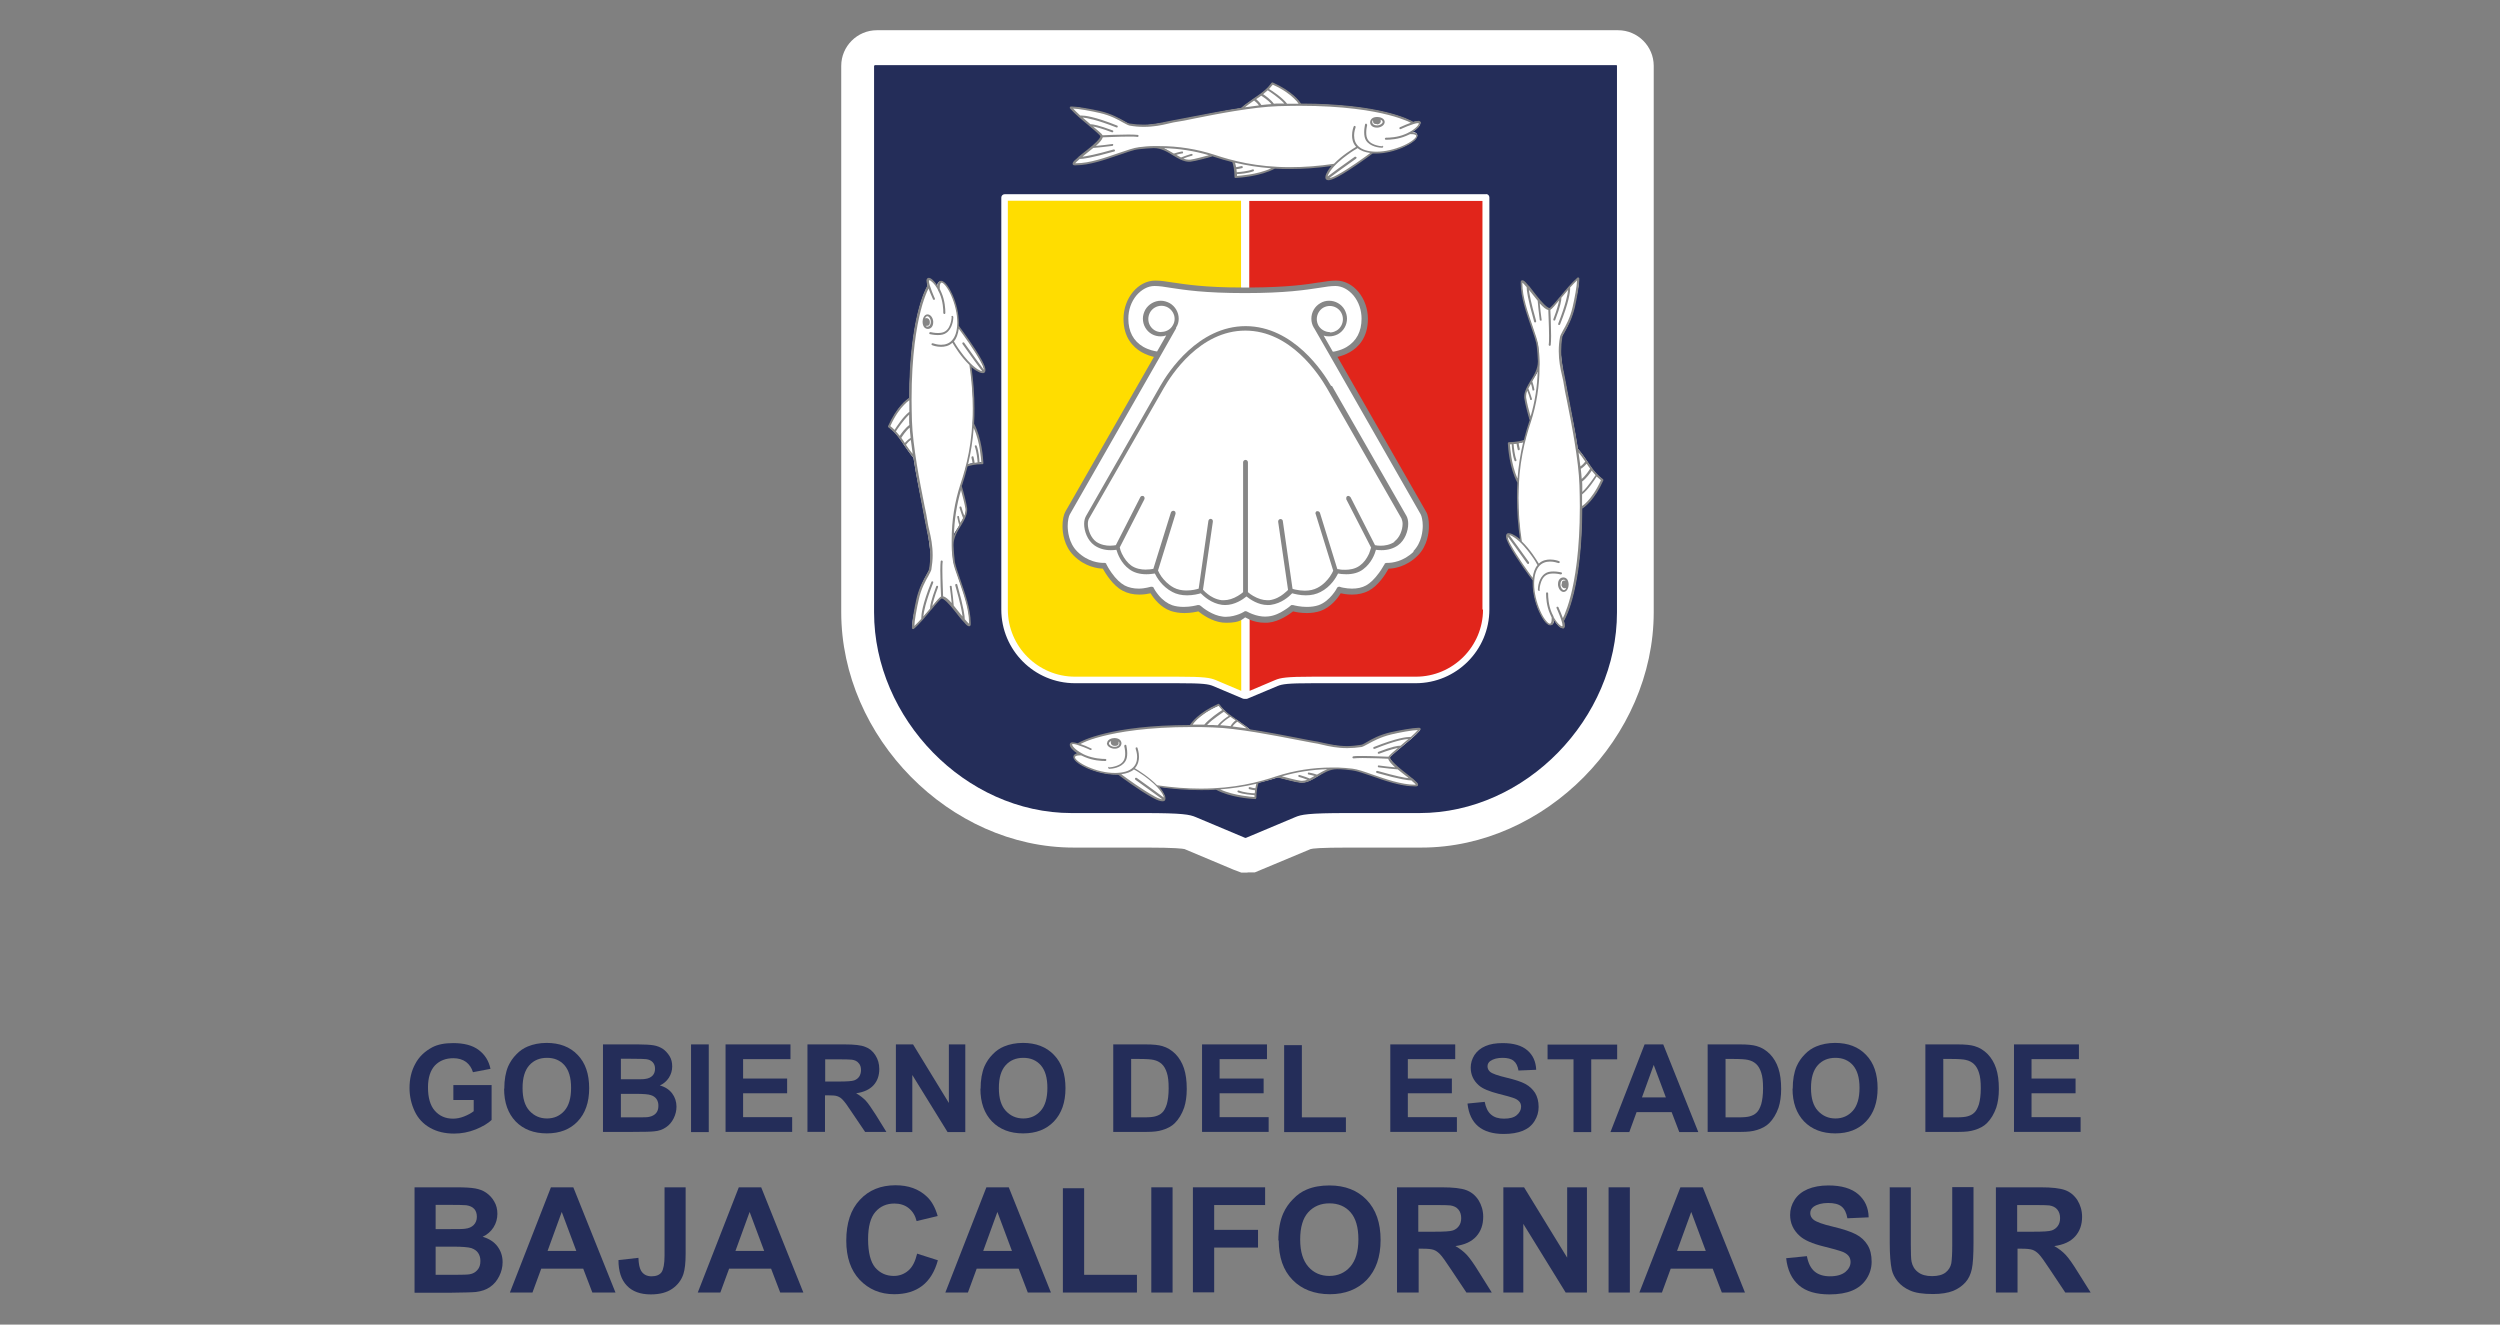<?xml version="1.0" encoding="UTF-8"?>
<svg id="Capa_1" xmlns="http://www.w3.org/2000/svg" viewBox="0 0 134 71">
  <rect x="0" y="0" width="134" height="71" fill="#808080" stroke="none"/>
  <defs>
    <style>
      .cls-1 {
        fill: #fd0;
      }

      .cls-2 {
        fill: #fff;
      }

      .cls-3 {
        fill: #242d59;
      }

      .cls-4 {
        fill: #e1251b;
      }

      .cls-5 {
        fill: #868686;
      }
    </style>
  </defs>
  <g>
    <path class="cls-2" d="M66.87,46.77h-.34l-.4-.15-2.64-1.11c-.09-.02-.48-.08-2.07-.08h-3.88c-6.63,0-12.45-5.9-12.45-12.62V3.53c0-1.05.86-1.91,1.91-1.91h39.73c1.05,0,1.91.86,1.91,1.91v29.28c0,6.73-5.82,12.62-12.45,12.62h-3.87c-1.59,0-1.98.05-2.07.08l-2.99,1.25h-.39Z"/>
    <g>
      <path class="cls-3" d="M86.63,3.49h-39.73s-.05.02-.05.05v29.28c0,5.68,4.88,10.76,10.59,10.76h3.87c2.11,0,2.46.08,2.79.22l2.64,1.11s.01,0,.02,0,.01,0,.02,0l2.64-1.11c.33-.14.68-.22,2.79-.22h3.87c5.71,0,10.59-5.08,10.59-10.76V3.53s-.02-.05-.04-.05Z"/>
      <g>
        <path class="cls-1" d="M66.72,10.68h-12.81v22.12c0,2,1.65,3.63,3.68,3.63h5.63c1.48,0,1.79.06,2.09.18l1.4.58V10.68Z"/>
        <path class="cls-4" d="M68.24,36.61c.3-.13.61-.18,2.08-.18h5.62c2.03,0,3.68-1.63,3.68-3.63V10.68h-12.77v26.52l1.39-.58Z"/>
        <path class="cls-2" d="M79.67,10.41h-12.86s-.03,0-.05,0c-.02,0-.03,0-.05,0h-12.86c-.1,0-.18.08-.18.18v22.08c0,2.18,1.77,3.95,3.95,3.95h5.5c1.39,0,1.65.05,1.9.15l1.61.68s.04.01.07.01c.01,0,.03,0,.04,0,.02,0,.03,0,.05,0,.02,0,.04,0,.07-.01l1.62-.68c.25-.1.52-.15,1.9-.15h5.5c2.18,0,3.95-1.77,3.95-3.95V10.58c0-.1-.08-.18-.18-.18ZM79.49,32.67c0,1.98-1.61,3.6-3.6,3.6h-5.5c-1.45,0-1.75.06-2.04.18l-1.37.58v-5.92c-.08,0-.15.02-.23.02-.08,0-.15-.01-.22-.02v5.92l-1.37-.58c-.3-.12-.59-.18-2.04-.18h-5.5c-1.98,0-3.6-1.61-3.6-3.6V10.76h12.5v6.91s.05,0,.07,0c.13,0,.26.01.37.04v-6.94h12.5v21.9Z"/>
      </g>
      <g>
        <path class="cls-2" d="M76.3,27.38c-1.13-1.97-1.99-3.48-2.65-4.63-.75-1.31-1.23-2.16-1.55-2.72l-.58-1.03c.18-.04.51-.08.76-.22.43-.25.96-.59.96-1.58,0-1.09-.77-2.02-1.68-2.02h0c-.28,0-.55.04-.9.09h-.02c-.67.11-1.68.26-3.62.27h-.45c-1.97-.01-2.99-.16-3.66-.27-.36-.05-.64-.1-.92-.1-.91,0-1.68.93-1.68,2.02,0,.99.66,1.38,1.09,1.63.24.14.46.2.63.24l-4.8,8.31c-.09.16-.14.45-.14.75,0,.36.08,1.05.59,1.56.61.61,1.3.68,1.54.69.13.23.52.89,1.05,1.16.25.14.55.2.88.2.26,0,.48-.04.6-.07.17.28.53.75,1.08.93.21.07.45.11.71.11.33,0,.61-.06.73-.09.21.17.72.53,1.28.59.06,0,.12.01.21.01.33,0,.62-.04.82-.17.07-.04.11-.08.17-.12l.28.13c.2.08.46.15.77.15.08,0,.15,0,.21-.01.55-.06,1.07-.42,1.28-.59.15.04.42.09.73.09.25,0,.49-.04.71-.11.57-.19.93-.69,1.08-.93.12.03.34.07.6.07.33,0,.63-.07.88-.2.49-.26.86-.83,1.05-1.16.24,0,.93-.08,1.54-.69.51-.51.59-1.2.59-1.56,0-.3-.06-.59-.15-.75Z"/>
        <g>
          <path class="cls-5" d="M76.44,27.43c-1.15-2-2.02-3.53-2.69-4.7-.76-1.32-1.25-2.19-1.58-2.76l-.48-.84c.18-.04.43-.12.67-.26.44-.25.96-.77.96-1.78,0-1.11-.78-2.05-1.7-2.05h0c-.28,0-.56.04-.91.1h-.02c-.68.11-1.7.26-3.67.27h-.45c-2,0-3.03-.17-3.72-.27-.37-.06-.65-.1-.93-.1-.92,0-1.7.94-1.7,2.05,0,1.01.52,1.52.96,1.78.25.14.49.22.67.26l-4.75,8.3c-.09.16-.15.45-.15.76,0,.37.08,1.07.6,1.59.62.62,1.32.69,1.56.7.13.23.53.9,1.06,1.18.26.14.56.21.89.21.26,0,.49-.04.61-.07.18.29.54.76,1.09.95.22.07.46.11.72.11.34,0,.62-.06.75-.09.21.17.73.54,1.3.6.06,0,.13.01.21.01.34,0,.63-.04.83-.17.07-.04.12-.08.17-.12l.28.14c.2.08.47.15.78.15.08,0,.15,0,.21-.01.56-.06,1.08-.43,1.3-.6.15.04.42.09.74.09.26,0,.5-.04.72-.11.57-.2.95-.71,1.09-.95.13.03.35.07.61.07.33,0,.64-.07.9-.21.49-.26.87-.84,1.06-1.18.24,0,.94-.08,1.56-.7.52-.52.6-1.22.6-1.59,0-.31-.05-.6-.15-.76ZM75.78,29.56c-.57.56-1.2.61-1.39.61-.03,0-.04,0-.06,0h0c-.05,0-.1.02-.12.06v.02c-.05.06-.14.25-.29.45-.24.33-.48.56-.7.68-.22.12-.47.17-.76.17-.15,0-.31-.02-.47-.05-.07-.01-.13-.03-.18-.05h-.01s-.02,0-.03,0c-.05,0-.09.03-.11.07,0,0,0,0,0,0,0,.01-.09.18-.26.38-.16.19-.41.43-.73.54-.18.06-.39.09-.62.09-.34,0-.64-.07-.75-.1h-.01s-.02,0-.03,0c-.03,0-.06,0-.08.03,0,0,0,0,0,0,0,0-.14.13-.36.26-.2.13-.51.29-.84.32-.05,0-.11.01-.17.01-.22,0-.46-.05-.69-.14-.1-.04-.19-.08-.28-.13h-.02s-.01-.02-.02-.02c-.01,0-.02,0-.04,0-.02,0-.03,0-.05.01h-.01s-.01.01-.02.02c-.08.05-.17.09-.27.13-.16.06-.41.14-.69.14-.07,0-.12,0-.18-.01-.54-.06-1.06-.46-1.2-.59h-.02s-.02-.02-.03-.03c-.01,0-.03,0-.05,0-.01,0-.03,0-.04,0-.08.02-.38.1-.75.1-.23,0-.44-.03-.62-.09-.25-.09-.51-.27-.73-.54-.14-.17-.23-.32-.26-.38v-.02s-.02-.01-.02-.02c-.02-.02-.05-.03-.09-.03-.01,0-.03,0-.04,0-.03,0-.31.1-.66.1-.28,0-.54-.06-.75-.17-.22-.12-.47-.35-.7-.68-.15-.21-.25-.4-.28-.46h0s0-.02,0-.02c-.02-.03-.05-.05-.1-.05h-.01s-.03,0-.06,0c-.18,0-.82-.04-1.39-.61-.46-.46-.51-1.11-.51-1.37,0-.29.06-.52.11-.61l4.87-8.52.83-1.46h0s0-.02,0-.02v-.02c.1-.15.14-.31.14-.48,0-.34-.19-.66-.48-.83-.15-.08-.31-.13-.48-.13-.34,0-.66.19-.83.48-.08.15-.13.31-.13.48,0,.34.18.66.48.83.14.08.31.12.48.12.1,0,.2-.02.29-.05l-.49.86c-.14-.02-.44-.08-.74-.25-.53-.31-.8-.82-.8-1.51,0-.46.15-.9.43-1.24.27-.32.62-.51.97-.51.26,0,.52.04.88.1.72.11,1.8.28,3.97.28s3.25-.17,3.97-.28c.37-.06.62-.1.88-.1.35,0,.7.19.97.51.28.34.43.78.43,1.24,0,.69-.27,1.2-.8,1.52-.17.1-.35.17-.56.22-.07.02-.13.03-.18.03l-.49-.86c.09.03.19.04.29.04.17,0,.33-.04.48-.12.3-.17.48-.49.48-.83,0-.17-.05-.33-.13-.48-.17-.3-.49-.48-.83-.48-.16,0-.33.04-.47.13-.3.17-.48.49-.48.83,0,.17.04.33.13.48,0,.01.01.02.02.03l.84,1.46h0s4.87,8.52,4.87,8.52c.05.09.11.33.11.61,0,.26-.05.91-.51,1.37ZM62.25,17.8c-.12,0-.25-.03-.35-.09-.22-.13-.35-.36-.35-.61,0-.12.03-.24.09-.35.12-.22.36-.36.61-.36.12,0,.24.03.35.09.22.13.36.36.36.61,0,.12-.03.24-.1.35-.12.22-.36.35-.61.35ZM71.28,17.8c-.25,0-.49-.14-.61-.35-.06-.11-.09-.23-.09-.35,0-.25.14-.49.35-.61.11-.06.23-.09.35-.09.25,0,.49.14.61.36.06.11.09.23.09.35,0,.25-.13.48-.34.61h-.01c-.11.07-.23.1-.35.1Z"/>
          <path class="cls-5" d="M71.35,20.69c-.43-.75-2.03-3.2-4.58-3.21-2.54,0-4.15,2.45-4.58,3.21l-1.98,3.47h-.01s-.01.03-.01.04c0,0,0,0,0,0-.03.05-.12.2-.38.66l-1.6,2.8c-.06.11-.1.25-.1.42,0,.38.17.88.55,1.15.24.17.54.26.88.26.12,0,.22-.01.3-.02.07.23.25.72.69,1.04.24.18.55.27.92.27.19,0,.36-.03.45-.04.09.19.38.7.94.99.22.12.49.18.79.18.32,0,.6-.07.73-.11.17.17.57.54,1.14.62.05,0,.11.01.17.01.51,0,.95-.3,1.14-.46.19.15.62.46,1.14.46.05,0,.11,0,.17-.01.57-.08.97-.44,1.14-.62.15.04.42.11.73.11.3,0,.56-.06.79-.18.55-.28.83-.77.94-.99.08.02.25.04.44.04.37,0,.68-.09.91-.27.44-.33.62-.81.68-1.04.08.01.18.02.3.02.34,0,.64-.09.88-.26.38-.27.55-.78.55-1.15,0-.16-.03-.31-.09-.42l-4-6.98ZM74.75,29.04c-.25.17-.54.21-.74.21-.12,0-.23-.01-.31-.03l-1.31-2.57s-.07-.07-.11-.07c-.02,0-.04,0-.06.01-.03.01-.05.04-.06.08,0,.02,0,.06,0,.09l1.33,2.59c-.03.11-.07.22-.11.33-.13.28-.29.49-.5.64-.25.18-.55.22-.77.22-.12,0-.24,0-.35-.03h-.04s-.04-.01-.04-.01l-.93-3.01c-.02-.05-.07-.09-.12-.09-.01,0-.03,0-.04,0-.03,0-.06.03-.07.06-.02.03-.02.06,0,.09l.94,3.04c-.02.06-.09.18-.18.32-.13.18-.34.43-.67.6-.19.1-.42.15-.67.15-.16,0-.34-.02-.52-.06-.06-.01-.11-.03-.14-.04l-.52-3.63c0-.06-.06-.11-.12-.11h-.02c-.07.01-.12.08-.11.15l.53,3.65s-.13.13-.25.22c-.16.13-.43.29-.75.33-.04,0-.08,0-.13,0-.22,0-.48-.08-.74-.23-.1-.06-.19-.12-.28-.2v-6.96c0-.07-.06-.13-.13-.13s-.13.06-.13.13v6.96c-.05.05-.15.12-.28.2-.25.15-.51.23-.74.23-.05,0-.09,0-.13,0-.32-.04-.59-.2-.75-.33-.09-.07-.17-.14-.25-.23l.53-3.65s0-.07-.02-.1c-.02-.02-.05-.04-.08-.05,0,0-.01,0-.02,0-.06,0-.11.05-.12.11l-.52,3.63c-.12.04-.36.1-.66.1-.25,0-.48-.05-.67-.15-.32-.17-.54-.42-.67-.6-.07-.1-.13-.21-.18-.32l.94-3.04s0-.07-.01-.1c-.02-.03-.04-.05-.08-.06,0,0-.02,0-.04,0-.05,0-.1.04-.12.09l-.94,3.02c-.1.02-.25.04-.42.04-.21,0-.52-.04-.77-.22-.2-.15-.37-.37-.5-.64-.05-.1-.09-.22-.11-.33l1.32-2.58c.03-.06,0-.14-.05-.17-.02,0-.04-.01-.06-.01-.05,0-.09.03-.11.07l-1.31,2.57c-.07.01-.18.03-.31.03-.2,0-.49-.04-.74-.21-.29-.21-.45-.64-.45-.95,0-.12.02-.22.06-.29l1.72-3c.2-.36.27-.47.28-.49l.04-.07,1.97-3.44c.41-.72,1.94-3.08,4.37-3.08s3.95,2.36,4.37,3.08l4,6.99c.03.07.06.18.06.29,0,.31-.15.74-.45.95ZM72.29,26.63s0,0,0,0c0,0,0,0,0,0,0,0,0,0,0,0ZM70.64,27.44s-.02,0-.03,0c0,0,.02,0,.02,0,0,0,0,0,0,0ZM62.89,27.44s0,0,0,0c0,0,.02,0,.02,0,0,0-.02,0-.03,0ZM61.24,26.63s0,0,0,0h0s0,0,0,0Z"/>
        </g>
      </g>
      <g>
        <path class="cls-2" d="M76.12,6.62c0-.06-.02-.1-.08-.1-.01,0-.08,0-.09,0-.07,0-.12,0-.22.03-.2-.12-1.77-.96-6.01-.97-.08-.13-.46-.65-1.5-1.1-.02-.01-.05,0-.07.02,0,0-.05.08-.17.2-.11.11-.3.29-.59.48-.07.05-.13.09-.2.13-.32.22-.53.38-.66.49-.93.14-1.88.35-2.56.48-.38.07-1.13.21-1.34.26-.37.08-1.27.18-1.27.18-.24,0-.49,0-.75-.04-.05,0-.21-.09-.34-.16-.27-.15-.65-.36-1.24-.5-.48-.11-1.21-.28-1.46-.28-.03,0-.06,0-.08,0-.02,0-.06.01-.06.06,0,.02.01.04.02.04.23.27.65.62.99.89l.02.02c.16.13.32.26.43.36.1.08.16.16.17.18-.03.22-.8.86-.86.9-.1.08-.41.31-.41.31-.13.11-.21.16-.22.24,0,.06.05.06.1.06.03,0,.05,0,.08,0,.72,0,1.59-.33,2.28-.57.44-.15.82-.29,1.07-.31.26-.03.53-.05.79-.05h.13c.37,0,.59.23.91.42.13.07.25.15.38.21.17.08.32.12.45.12.03,0,.06,0,.08,0,.31-.04.98-.22,1.18-.28h.02s.02.01.04.02c.36.12.73.21,1.05.29.03.1.11.21.11.6,0,.01.03.12.04.13.01,0-.04.1-.02.1h.05c.22,0,1.29-.09,2.04-.5.27.02.54.02.8.02.7,0,1.54-.05,2.31-.15-.07.08-.12.16-.17.23-.06.1-.18.25-.18.37,0,.03.04.14.1.14.11,0,.26-.05.48-.17.72-.38,1.73-1.13,1.88-1.23.03,0,.07,0,.11,0,.02,0,.04,0,.06,0,.46,0,1-.12,1.49-.33.33-.15.73-.38.74-.6,0-.08-.06-.14-.16-.18-.03,0-.06-.02-.1-.02.26-.16.42-.33.42-.46Z"/>
        <g>
          <path class="cls-5" d="M76.17,6.61c0-.07-.05-.12-.12-.13-.01,0-.03,0-.04,0-.06,0-.15.02-.26.05-.2-.12-1.76-.97-6.02-.98-.08-.13-.46-.66-1.51-1.13-.02-.01-.05,0-.07.02,0,0-.05.08-.17.21-.11.12-.3.3-.59.49-.07.05-.13.09-.2.14-.32.22-.54.38-.66.5-.94.14-1.88.33-2.57.46-.38.07-.67.13-.84.16-.17.03-.34.06-.52.1-.37.08-.8.18-1.31.18h0c-.25,0-.49-.02-.75-.06-.06,0-.15-.06-.29-.14-.27-.15-.69-.39-1.29-.53-.49-.11-1.22-.24-1.48-.24-.03,0-.05,0-.08,0-.02,0-.06.01-.06.07,0,.02.01.04.02.04.24.28.66.63,1,.91l.02.02c.16.14.32.26.43.37.1.09.16.16.17.18,0,.11-.26.39-.73.75-.06.05-.12.1-.18.14-.1.08-.19.15-.27.22v.02s0-.01,0-.01c-.02.02-.04.03-.06.05l-.03.03c-.13.11-.21.18-.22.27,0,.06.05.09.1.09.03,0,.05,0,.08,0,.73,0,1.6-.31,2.3-.55.44-.15.82-.29,1.07-.31.26-.03.52-.05.78-.06h.04c.38,0,.71.2,1.03.4.13.08.25.15.38.21.17.08.32.12.45.12.03,0,.05,0,.08,0,.31-.04.98-.22,1.19-.29h.02s.02.01.04.02c.36.12.68.21,1,.29.04.1.12.4.12.8,0,.01,0,.03.02.04.01,0,.02.01.04.01h0c.22-.01,1.34-.09,2.1-.5.28.02.54.02.81.02.7,0,1.45-.05,2.22-.16-.07.08-.13.16-.18.24-.06.1-.14.24-.14.36,0,.03,0,.07.02.09h0s0,.01,0,.01c0,0,0,0,.01.01.03.03.07.05.13.05.11,0,.26-.06.48-.17.73-.39,1.75-1.15,1.89-1.26.03,0,.07,0,.11,0,.02,0,.04,0,.06,0,.46,0,1.01-.12,1.49-.34.33-.15.73-.38.74-.61,0-.08-.06-.15-.16-.18-.03,0-.06-.02-.1-.02.26-.16.42-.34.42-.47ZM66.58,9.01s.03-.01.03-.03c0-.01,0-.03,0-.04,0-.03-.04-.04-.06-.04-.1.03-.23.05-.3.06-.01-.1-.04-.18-.05-.24.63.15,1.27.25,1.94.3-.39.18-.84.28-1.16.33-.31.05-.57.07-.68.08,0-.03,0-.06,0-.1.16,0,.6-.04.88-.15.01,0,.02-.01.03-.03,0-.01,0-.03,0-.04-.01-.03-.04-.04-.07-.03-.26.1-.69.14-.85.15,0-.05-.01-.11-.02-.16.07-.01.21-.03.31-.06ZM66.73,5.75c.12-.1.28-.22.49-.36.05.04.17.13.26.26-.23.03-.49.06-.75.1ZM67.32,5.32s.09-.06.14-.09c.04-.03.09-.06.14-.1.08.05.37.23.55.45-.17.01-.36.03-.54.05-.09-.15-.21-.25-.28-.32ZM67.69,5.06c.09-.07.18-.15.26-.22.06.04.2.13.36.25.16.12.38.29.53.46-.11,0-.22,0-.33,0-.08,0-.15,0-.23.01-.17-.23-.45-.43-.59-.52ZM68.98,5.55c-.25-.32-.77-.67-.96-.78.1-.11.17-.19.2-.23.58.26.94.54,1.14.74.12.11.19.2.23.26,0,0,0,.01.01.02-.2,0-.41,0-.63,0ZM75.54,7.08h0c-.06.04-.13.07-.2.1-.43.19-.89.2-1.02.2h-.04s-.05.02-.05.05c0,.02,0,.03.01.04.01.01.02.02.04.02h.04c.17,0,.63-.02,1.06-.21.07-.03.13-.06.2-.09h.01c.07,0,.18,0,.23.02.08.03.09.05.09.08,0,.1-.27.33-.68.51-.47.21-1,.33-1.45.33h-.06c-.42-.01-.72-.11-.91-.29-.15-.14-.23-.33-.23-.58,0-.2.06-.37.08-.44v-.02s0,0,0,0c0-.02-.01-.04-.03-.05-.03-.01-.06,0-.07.03-.02.04-.09.24-.09.48,0,.17.03.41.22.61-.2.12-.76.46-1.19.91-.81.12-1.6.18-2.34.18-1.82,0-3.12-.35-4.05-.66-.95-.31-1.95-.47-2.97-.47-.1,0-.2,0-.31,0h-.02c-.26,0-.52.03-.77.06-.27.03-.65.17-1.1.32-.69.24-1.54.54-2.25.54-.02,0-.04,0-.06,0,.03-.04.1-.11.2-.19l.04-.04h.02c.13,0,.56-.04,1.83-.4.03,0,.05-.04.04-.07,0-.03-.04-.04-.07-.04-.98.28-1.45.36-1.67.39.04-.04.08-.07.13-.11.15-.12.3-.24.45-.36.14-.01.75-.07,1.02-.11.03,0,.05-.03.05-.06,0-.02-.01-.03-.02-.04-.01,0-.03-.01-.04,0-.21.03-.63.08-.87.1.2-.18.33-.33.37-.46.17,0,.86-.04,1.38-.04.22,0,.38,0,.48.02.03,0,.05-.02.06-.05,0-.03-.02-.06-.05-.06-.1-.01-.26-.02-.49-.02-.52,0-1.21.03-1.39.04-.03-.05-.08-.11-.17-.18l-.02-.02c-.08-.07-.19-.16-.32-.27.15.03.46.1,1.01.31.03.01.06,0,.07-.03,0-.01,0-.03,0-.04,0-.02-.02-.03-.03-.03-.75-.28-1.06-.33-1.17-.33h-.02c-.13-.11-.28-.24-.42-.36.22.02.74.11,1.81.53.03.01.06,0,.07-.03,0-.03,0-.06-.03-.07-1.22-.49-1.75-.54-1.93-.54-.02,0-.04,0-.05,0-.16-.14-.28-.27-.38-.37.25,0,.98.13,1.44.24.57.13.98.36,1.24.51.15.08.26.14.34.16.26.05.51.07.77.07.53,0,.96-.09,1.33-.18.17-.04.34-.08.5-.1.17-.02.46-.08.84-.16,1.19-.24,3.19-.63,4.53-.67.39-.01.77-.02,1.14-.02,2.39,0,3.92.27,4.77.49.48.12.81.25,1.01.33.07.03.13.06.19.09-.16.06-.35.13-.56.23h-.02s-.02.02-.03.04c0,.01,0,.03,0,.04.01.03.04.04.07.03h0s.19-.09.37-.16c.25-.1.45-.16.55-.16,0,0,.02,0,.02,0t.03.02c0,.07-.17.28-.52.47ZM71.24,9.55c.32-.24.9-.66,1.45-1.05.02-.02.03-.05.01-.08-.01-.01-.03-.02-.05-.02,0,0-.02,0-.03,0-.63.44-1.29.93-1.46,1.06.01-.07.06-.17.13-.27.24-.36.64-.68.93-.89.25-.19.47-.31.55-.36.16.14.39.22.68.26-.31.23-1.16.85-1.78,1.18-.25.14-.37.16-.43.16ZM63.89,8.35s.03-.02.03-.03c0-.01,0-.03,0-.04,0-.01-.01-.03-.03-.03-.01,0-.03,0-.04,0-.18.05-.46.16-.55.19-.08-.04-.17-.09-.25-.14.08-.03.2-.06.33-.08.01,0,.03,0,.03-.02,0-.01.01-.03,0-.04,0-.01-.01-.03-.02-.04-.01,0-.03,0-.04,0-.18.03-.36.09-.43.11-.19-.11-.37-.22-.56-.29.84.02,1.66.15,2.44.38-.27.07-.77.21-1.01.24-.03,0-.05,0-.08,0-.09,0-.18-.02-.28-.06.12-.05.31-.12.44-.15Z"/>
          <path class="cls-5" d="M73.82,6.27h0c-.12,0-.22.03-.28.08-.06.05-.1.12-.1.2,0,0,0,.01,0,.02.01.16.15.27.35.27.02,0,.04,0,.06,0,.18-.02.36-.13.37-.3,0-.2-.26-.27-.39-.27ZM73.8,6.67c.12,0,.21-.08.21-.17,0-.03,0-.06-.02-.08,0,0,.01,0,.02,0,.05.02.1.06.1.12,0,.07-.12.17-.27.18-.02,0-.03,0-.05,0-.14,0-.23-.07-.24-.17h0c0-.05.01-.08.04-.11,0,.02.01.06.01.09.01.11.1.12.21.12Z"/>
          <path class="cls-5" d="M74.1,7.84h0s-.14,0-.31-.05c-.15-.04-.36-.12-.47-.3-.06-.09-.09-.22-.09-.39,0-.18.04-.35.05-.4h0s-.02-.06-.04-.07c-.01,0-.03,0-.04,0-.01,0-.02.02-.03.03,0,.02-.05.21-.05.42,0,.19.03.34.1.45.22.34.72.39.87.39h0s.05-.02.05-.05c0-.02,0-.03-.01-.04-.01-.01-.02-.02-.04-.02Z"/>
        </g>
      </g>
      <g>
        <path class="cls-2" d="M57.84,40.37s-.08.01-.1.02c-.1.03-.16.1-.16.18.01.22.41.45.74.6.48.21,1.02.33,1.49.33.02,0,.04,0,.06,0,.04,0,.07,0,.11,0,.14.11,1.16.85,1.88,1.23.22.12.37.17.48.17.05,0,.1-.1.1-.14,0-.12-.12-.27-.18-.37-.05-.08-.1-.15-.17-.23.77.1,1.61.15,2.31.15.27,0,.53,0,.8-.02.75.41,1.83.49,2.05.5h.05s0,0,0,0c.01,0-.04-.09-.02-.1,0-.01.04-.12.04-.13,0-.39.07-.5.11-.6.32-.08.69-.17,1.05-.29.01,0,.02,0,.04,0h.02c.2.05.87.23,1.18.27.03,0,.06,0,.08,0,.14,0,.28-.04.45-.12.12-.06.25-.13.37-.21.32-.19.54-.42.91-.42h.13c.26,0,.53.02.79.05.25.02.63.16,1.07.31.69.24,1.56.57,2.28.57.03,0,.05,0,.08,0,.05,0,.1,0,.1-.06,0-.08-.09-.13-.22-.24,0,0-.32-.24-.41-.31-.06-.05-.82-.68-.86-.9.01-.02.07-.1.17-.18.11-.1.27-.23.43-.36l.02-.02c.34-.28.76-.62.99-.89,0,0,.02-.02.02-.04,0-.05-.05-.06-.06-.06-.02,0-.05,0-.08,0-.25,0-.98.17-1.46.28-.59.14-.97.35-1.24.5-.13.07-.29.15-.34.16-.26.04-.51.05-.75.05,0,0-.9-.1-1.27-.18-.21-.05-.97-.19-1.34-.26-.69-.13-1.63-.34-2.56-.48-.12-.12-.34-.28-.66-.49-.07-.04-.13-.09-.2-.13-.29-.18-.48-.36-.59-.48-.12-.12-.17-.2-.17-.2-.01-.03-.04-.03-.07-.02-1.05.46-1.42.98-1.5,1.1-4.24.01-5.8.86-6.01.98-.11-.03-.16-.02-.22-.03-.01,0-.08-.01-.09,0-.07,0-.09.04-.08.1,0,.13.16.3.42.46Z"/>
        <g>
          <path class="cls-5" d="M57.79,40.37s-.08.01-.1.02c-.1.03-.16.1-.16.18.01.23.41.46.74.61.49.21,1.03.34,1.49.34.02,0,.04,0,.06,0,.04,0,.08,0,.11,0,.14.11,1.16.87,1.89,1.26.22.12.38.17.49.17.06,0,.1-.01.13-.05,0,0,.01-.01.01-.01,0,0,0,0,0,0h0s.02-.06.02-.1c0-.12-.08-.26-.14-.36-.05-.08-.11-.16-.18-.24.77.11,1.52.16,2.22.16.27,0,.53,0,.81-.02.76.42,1.88.49,2.1.5h0s.03,0,.04-.02c0-.01.02-.02.02-.04,0-.4.08-.7.12-.8.32-.08.64-.17,1-.29,0,0,.02,0,.03,0h.02c.21.05.87.24,1.19.28.03,0,.06,0,.09,0,.14,0,.28-.04.45-.12.13-.06.25-.14.38-.21.32-.19.65-.4,1.03-.4h.03c.26,0,.52.03.78.06.25.03.63.16,1.07.31.7.25,1.57.55,2.3.55.03,0,.05,0,.08,0,.05,0,.1-.03.1-.09,0-.08-.09-.15-.22-.27l-.03-.03s-.04-.03-.06-.05h-.02s.01,0,.01,0c-.08-.07-.18-.14-.27-.22-.06-.05-.12-.1-.18-.14-.47-.37-.74-.64-.73-.75.01-.02.07-.1.17-.18.11-.1.27-.23.43-.37l.02-.02c.34-.28.76-.63,1-.91,0,0,.02-.02.02-.04,0-.05-.05-.06-.06-.07-.02,0-.05,0-.08,0-.26,0-.99.13-1.48.24-.6.14-1.01.37-1.28.53-.13.08-.23.13-.29.14-.26.04-.51.07-.75.07h0c-.51,0-.93-.1-1.31-.18-.18-.04-.35-.08-.51-.1-.16-.03-.46-.08-.84-.16-.69-.13-1.63-.32-2.57-.46-.12-.12-.34-.28-.66-.5-.07-.04-.13-.09-.2-.14-.29-.19-.48-.37-.59-.49-.12-.13-.17-.21-.17-.21-.01-.03-.04-.03-.07-.02-1.05.47-1.43,1-1.51,1.13-4.26.01-5.82.86-6.02.98-.11-.03-.19-.05-.26-.05-.01,0-.03,0-.04,0-.07,0-.12.06-.12.13,0,.13.16.31.42.47ZM67.27,42.36c0,.05-.01.1-.02.16-.16,0-.59-.04-.85-.15-.03,0-.06,0-.07.03,0,.02,0,.03,0,.04,0,.01.02.02.03.03.28.11.72.14.88.15,0,.03,0,.06,0,.1-.12,0-.37-.03-.68-.08-.32-.05-.77-.15-1.16-.33.67-.05,1.31-.15,1.94-.3-.01.06-.04.14-.05.24-.07,0-.2-.03-.3-.06-.03,0-.06,0-.06.04,0,.02,0,.03,0,.04,0,.01.02.02.03.03.1.03.24.05.31.06ZM66.06,38.94c.09-.13.21-.22.26-.26.22.15.38.27.5.36-.27-.04-.52-.07-.75-.1ZM65.94,38.92c-.19-.02-.37-.04-.54-.05.18-.22.47-.4.55-.45.05.04.1.07.14.1.05.03.09.06.14.09-.08.06-.19.17-.28.32ZM65.26,38.87c-.08,0-.16,0-.23-.01-.11,0-.22,0-.33,0,.15-.17.37-.34.54-.46.16-.12.3-.21.36-.25.08.07.17.15.26.22-.14.09-.42.28-.59.51ZM63.93,38.84s0-.01.01-.02c.04-.06.12-.15.23-.26.2-.19.56-.47,1.14-.73.03.04.1.12.2.23-.19.12-.7.47-.96.78-.22,0-.43,0-.63,0ZM57.47,39.9s0-.02.03-.02c0,0,.01,0,.02,0,.1,0,.3.06.55.16.18.07.34.14.37.16h0s.06,0,.07-.02c0-.01,0-.03,0-.04,0-.02-.01-.02-.03-.03h-.01c-.2-.1-.4-.18-.56-.23.06-.03.12-.06.19-.09.19-.09.52-.21,1-.33.86-.22,2.38-.49,4.77-.49.37,0,.75,0,1.14.02,1.33.04,3.33.44,4.53.67.38.07.68.13.84.16.16.02.33.06.5.1.38.09.81.18,1.33.18.26,0,.51-.02.77-.06.08-.02.19-.08.34-.16.27-.15.67-.37,1.24-.51.45-.11,1.18-.24,1.44-.24-.09.1-.21.22-.38.37-.01,0-.03,0-.05,0-.17,0-.7.05-1.93.54-.03.01-.04.04-.03.07.01.03.04.04.07.03,1.07-.43,1.59-.52,1.81-.53-.14.12-.29.25-.42.36h-.02c-.12,0-.42.04-1.17.33-.01,0-.02.01-.03.03,0,.01,0,.03,0,.04.01.03.04.04.07.03.56-.21.86-.28,1.01-.31-.13.11-.24.2-.32.27l-.02.02c-.08.08-.14.13-.17.18-.17,0-.87-.04-1.39-.04-.23,0-.39,0-.49.02-.03,0-.05.03-.05.06,0,.03.03.05.06.05.1-.01.26-.02.48-.02.52,0,1.2.03,1.38.04.03.13.17.28.37.46-.23-.02-.66-.07-.87-.1-.02,0-.03,0-.04,0-.01,0-.02.02-.02.04,0,.03.01.06.05.06.27.04.88.1,1.02.11.14.12.3.24.45.36.05.03.09.07.13.11-.22-.02-.69-.11-1.67-.39-.03,0-.06,0-.07.04,0,.03,0,.06.04.07,1.27.36,1.7.4,1.83.4h.02l.04.04c.1.08.17.15.2.19-.02,0-.04,0-.06,0-.7,0-1.56-.3-2.25-.54-.45-.16-.83-.29-1.1-.32-.25-.03-.51-.05-.77-.06h-.02c-.11,0-.21,0-.31,0-1.02,0-2.02.16-2.97.47-.93.31-2.23.66-4.05.66-.74,0-1.53-.06-2.34-.18-.43-.44-.99-.79-1.19-.91.18-.2.22-.44.22-.61,0-.25-.07-.44-.08-.48-.01-.03-.04-.04-.07-.03-.02,0-.03.03-.03.05h0s0,.02,0,.02c.02.07.08.24.08.44,0,.25-.08.44-.23.58-.19.18-.5.27-.91.28h-.06c-.45,0-.98-.12-1.45-.33-.41-.18-.69-.41-.68-.51,0-.03.01-.05.09-.08.05-.02.16-.02.23-.02h.01c.07.03.13.06.2.09.44.19.89.21,1.06.21h.04s.03,0,.04-.02c0,0,.01-.02.01-.04,0-.03-.03-.05-.05-.05h-.04c-.13,0-.59-.02-1.02-.2-.07-.03-.14-.06-.2-.1h0c-.36-.19-.53-.41-.52-.47ZM61.88,42.68c-.62-.33-1.47-.95-1.78-1.18.29-.04.52-.12.68-.26.08.04.29.17.55.35.29.21.69.53.93.89.07.1.11.2.12.27-.17-.13-.83-.61-1.46-1.06,0,0-.02,0-.03,0-.02,0-.04,0-.05.02-.01.02,0,.06.01.08.55.39,1.13.82,1.45,1.05-.05,0-.17-.02-.43-.16ZM70.09,41.79c-.1.04-.2.06-.28.06-.03,0-.05,0-.08,0-.25-.03-.75-.17-1.02-.24.79-.23,1.61-.36,2.44-.38-.2.08-.38.18-.56.29-.06-.02-.24-.08-.43-.11-.01,0-.03,0-.04,0,0,0-.02.02-.02.04,0,.01,0,.03,0,.04,0,.01.02.02.03.02.12.02.24.06.33.08-.08.05-.16.09-.25.14-.09-.04-.37-.14-.55-.19-.01,0-.03,0-.04,0-.01,0-.02.02-.03.03,0,.01,0,.03,0,.04,0,.01.02.02.03.03.13.03.31.1.44.15Z"/>
          <path class="cls-5" d="M59.33,39.83c0,.17.19.28.37.3.02,0,.04,0,.06,0,.19,0,.33-.11.35-.27,0,0,0-.02,0-.02,0-.08-.04-.15-.1-.2-.07-.05-.16-.08-.28-.08h0c-.13,0-.38.07-.39.27ZM59.95,39.83s.02-.07.01-.09c.02.03.04.06.04.1h0c-.01.12-.1.19-.24.19-.02,0-.03,0-.05,0-.15-.01-.27-.11-.27-.18,0-.06.05-.1.1-.12,0,0,.01,0,.02,0-.02.02-.02.05-.02.08,0,.09.08.17.21.17.1,0,.2-.02.21-.13Z"/>
          <path class="cls-5" d="M59.44,41.13h0s.14,0,.31-.05c.15-.04.36-.12.47-.3.06-.09.09-.22.09-.39,0-.18-.04-.35-.05-.4h0s.01-.06.04-.07c.01,0,.03,0,.04,0,.02,0,.02.02.03.03,0,.02.05.21.05.42,0,.19-.03.34-.11.45-.22.34-.72.39-.86.39h0s-.05-.02-.05-.05c0-.02,0-.03.01-.04.01-.01.02-.02.04-.02Z"/>
        </g>
      </g>
      <g>
        <path class="cls-2" d="M83.74,33.64c.07,0,.1-.02.1-.08,0-.01,0-.08,0-.09,0-.06,0-.12-.03-.22.12-.2.96-1.77.98-6.01.12-.08.65-.46,1.1-1.5.01-.02,0-.05-.02-.07,0,0-.08-.05-.2-.17-.12-.11-.29-.3-.48-.59-.04-.07-.09-.13-.13-.2-.21-.32-.38-.53-.49-.66-.14-.93-.35-1.88-.48-2.56-.07-.38-.21-1.13-.26-1.34-.08-.37-.18-1.27-.18-1.27,0-.24,0-.5.04-.75,0-.06.09-.21.16-.34.15-.27.36-.65.5-1.24.11-.48.28-1.21.28-1.46,0-.03,0-.06,0-.08,0-.02-.01-.06-.06-.06-.02,0-.04.01-.04.02-.27.23-.61.65-.89.99l-.02.02c-.13.16-.26.32-.36.43-.08.1-.16.16-.18.17-.22-.03-.86-.8-.9-.86-.07-.1-.31-.41-.31-.41-.11-.13-.16-.21-.24-.21-.06,0-.06.05-.06.1,0,.03,0,.05,0,.08,0,.72.33,1.59.57,2.28.15.44.29.82.31,1.07.03.26.05.53.05.79v.13c0,.38-.23.59-.42.91-.07.13-.15.25-.21.37-.08.17-.12.32-.12.45,0,.03,0,.06,0,.09.04.31.22.98.28,1.18v.02s-.01.02-.02.04c-.12.36-.21.73-.29,1.05-.1.03-.21.11-.6.11-.01,0-.12.03-.13.04,0,.01-.1-.04-.1-.02h0s0,.05,0,.05c.01.22.09,1.29.5,2.04-.02.28-.02.54-.02.81,0,.7.05,1.54.15,2.31-.08-.07-.16-.12-.23-.17-.1-.06-.25-.18-.37-.18-.03,0-.14.04-.14.1,0,.11.05.26.17.48.38.72,1.13,1.73,1.23,1.88,0,.03,0,.07,0,.11,0,.02,0,.05,0,.06,0,.46.12,1,.33,1.48.15.33.38.73.6.74.08,0,.14-.06.18-.16,0-.03.01-.06.02-.1.16.26.33.42.46.42Z"/>
        <g>
          <path class="cls-5" d="M83.75,33.7c.06,0,.12-.05.13-.12,0-.01,0-.03,0-.04,0-.07-.02-.15-.05-.26.12-.2.97-1.76.98-6.02.13-.08.66-.46,1.13-1.51.01-.02,0-.05-.02-.07,0,0-.08-.05-.21-.17-.12-.11-.3-.3-.49-.59-.05-.07-.09-.13-.14-.2-.22-.32-.38-.54-.5-.66-.14-.94-.33-1.88-.46-2.57-.08-.38-.13-.67-.16-.84-.03-.17-.06-.34-.1-.52-.08-.37-.18-.8-.18-1.31h0c0-.25.02-.49.06-.75,0-.06.06-.15.14-.29.15-.27.38-.69.53-1.29.11-.49.24-1.22.24-1.48,0-.03,0-.05,0-.08,0-.02-.01-.06-.07-.06-.02,0-.04.01-.04.02-.28.24-.63.66-.91,1l-.02.02c-.14.16-.26.32-.37.43-.09.1-.16.16-.18.17-.11,0-.39-.26-.75-.73-.05-.06-.1-.12-.14-.18-.08-.1-.15-.19-.21-.27h-.02s.01,0,.01,0c-.02-.02-.03-.04-.05-.06l-.03-.03c-.11-.13-.18-.21-.27-.22-.06,0-.09.05-.09.1,0,.03,0,.05,0,.08,0,.73.31,1.6.55,2.3.15.44.29.82.31,1.07.03.26.05.52.06.78v.04c0,.38-.2.71-.4,1.03-.08.13-.15.25-.21.38-.08.17-.12.32-.12.45,0,.03,0,.05,0,.08.04.31.22.98.29,1.19v.02s-.01.02-.02.04c-.12.36-.21.68-.29,1-.1.04-.4.12-.8.12-.01,0-.03,0-.04.02,0,.01-.02.02-.02.04h0c.01.23.09,1.35.51,2.11-.02.28-.02.54-.02.81,0,.71.05,1.45.16,2.22-.08-.07-.16-.13-.24-.18-.1-.06-.24-.14-.36-.14-.03,0-.07,0-.09.02h0s0,0,0,0c0,0,0,0-.01.01-.03.03-.05.07-.05.13,0,.11.06.26.17.48.39.73,1.15,1.75,1.26,1.89,0,.03,0,.07,0,.11,0,.02,0,.05,0,.07,0,.46.12,1.01.34,1.49.15.33.38.73.61.74.08,0,.15-.06.18-.16,0-.03.01-.06.02-.1.16.26.34.42.47.42ZM81.35,24.1s.01.03.03.03c.01,0,.03,0,.04,0,.03,0,.04-.04.04-.07-.03-.1-.05-.23-.06-.3.1-.01.18-.04.24-.05-.15.63-.25,1.27-.3,1.94-.18-.39-.28-.84-.33-1.16-.05-.31-.07-.57-.08-.68.03,0,.07,0,.1,0,0,.16.04.6.15.88,0,.01.01.02.03.03.01,0,.03,0,.04,0,.03-.01.04-.04.03-.07-.1-.26-.14-.69-.15-.85.05,0,.11-.01.16-.02.01.07.03.21.06.31ZM84.61,24.25c.1.12.22.28.36.49-.04.05-.13.17-.26.26-.03-.23-.06-.49-.1-.75ZM85.04,24.84s.06.09.09.14c.03.04.06.09.1.14-.05.08-.23.37-.45.55-.01-.17-.03-.36-.05-.54.15-.09.25-.21.32-.28ZM85.3,25.21c.07.09.15.18.22.26-.04.06-.13.2-.25.36-.12.16-.29.38-.46.54,0-.11,0-.22,0-.33,0-.08,0-.15-.01-.23.23-.17.43-.45.52-.59ZM84.8,26.5c.32-.25.67-.77.78-.96.11.1.19.17.23.2-.26.58-.54.94-.73,1.14-.11.12-.2.19-.26.23,0,0-.01,0-.02.01,0-.2,0-.41,0-.63ZM83.28,33.06h0c-.04-.07-.07-.14-.1-.2-.19-.43-.2-.89-.2-1.02h0v-.04s-.02-.05-.05-.05c-.02,0-.03,0-.04.01-.01.01-.02.02-.02.04v.04c0,.17.02.63.21,1.06.03.07.06.13.09.2h0c0,.08,0,.2-.02.24-.03.08-.05.09-.08.09-.1,0-.33-.27-.51-.68-.21-.47-.33-1-.33-1.45v-.06c.01-.42.11-.72.28-.91.14-.15.33-.23.58-.23.2,0,.37.06.44.08h.02s0,0,0,0c.02,0,.04-.01.05-.03.01-.03,0-.06-.03-.07-.04-.02-.24-.09-.48-.09-.17,0-.41.03-.61.22-.12-.2-.46-.76-.91-1.19-.12-.81-.18-1.6-.18-2.34,0-1.82.35-3.12.66-4.05.31-.95.47-1.95.47-2.97,0-.1,0-.2,0-.31h0v-.02c0-.26-.03-.52-.06-.77-.03-.27-.17-.65-.32-1.1-.24-.69-.54-1.54-.54-2.25,0-.02,0-.04,0-.06.04.03.11.1.19.2l.04.04v.02c0,.13.04.56.4,1.83,0,.03.04.05.07.04.03,0,.04-.04.04-.07-.28-.98-.36-1.45-.39-1.67.04.04.07.09.11.13.12.15.24.3.36.45.01.14.07.75.11,1.02,0,.03.03.05.06.05.02,0,.03-.01.04-.02,0-.01.01-.03,0-.04-.03-.21-.08-.63-.1-.87.18.2.33.33.46.36,0,.17.04.86.04,1.38,0,.22,0,.38-.02.48,0,.03.02.05.05.06.03,0,.06-.02.06-.05.01-.1.02-.26.02-.49,0-.52-.03-1.21-.04-1.39.05-.03.11-.09.18-.17l.02-.02c.07-.08.16-.19.27-.32-.03.15-.1.46-.31,1.01-.01.03,0,.06.03.07.01,0,.03,0,.04,0,.02,0,.03-.02.03-.03.29-.75.33-1.06.33-1.17v-.02c.11-.13.24-.28.36-.42-.02.22-.11.74-.53,1.81-.01.03,0,.06.03.07.03,0,.06,0,.07-.03.49-1.22.54-1.75.54-1.93,0-.02,0-.04,0-.05.14-.16.27-.28.37-.38,0,.25-.13.98-.24,1.44-.13.57-.36.98-.51,1.24-.08.15-.14.26-.16.34-.05.26-.07.51-.07.77,0,.52.09.95.18,1.33.04.17.08.34.1.5.02.17.08.46.16.84.24,1.19.63,3.19.67,4.53.01.39.02.77.02,1.14,0,2.39-.27,3.92-.49,4.77-.12.48-.25.81-.33,1.01-.03.07-.06.13-.09.19-.06-.16-.13-.35-.23-.56v-.02s-.02-.02-.04-.03c-.01,0-.03,0-.04,0-.03.01-.04.05-.03.07h0s.09.19.16.38c.1.25.16.45.16.55,0,0,0,.02,0,.02t-.02.03c-.07,0-.28-.17-.47-.52ZM80.81,28.76c.24.32.66.9,1.05,1.45.02.02.05.03.08.01.01-.01.02-.03.02-.05,0,0,0-.02,0-.03-.45-.63-.93-1.29-1.06-1.46.07.01.17.06.27.13.36.24.68.64.89.93.19.25.31.47.35.55-.14.16-.22.39-.26.68-.23-.31-.85-1.16-1.18-1.78-.14-.25-.16-.37-.16-.43ZM82.01,21.41s.02.03.03.03c.01,0,.03,0,.04,0,.01,0,.03-.01.03-.03,0-.01,0-.03,0-.04-.05-.18-.16-.46-.19-.55.04-.08.09-.17.14-.25.03.08.06.2.08.33,0,.01,0,.03.02.03.01,0,.03.01.04,0,.01,0,.03-.01.04-.02,0-.01,0-.03,0-.04-.03-.18-.09-.36-.11-.43.11-.19.22-.37.29-.56-.02.84-.15,1.66-.38,2.44-.08-.27-.21-.77-.24-1.02,0-.03,0-.05,0-.08,0-.09.02-.18.06-.28.05.12.12.31.15.44Z"/>
          <path class="cls-5" d="M84.08,31.34h0c0-.12-.03-.22-.08-.29-.05-.06-.12-.1-.2-.1,0,0-.01,0-.02,0-.16.01-.27.15-.27.35,0,.02,0,.04,0,.06.02.18.13.36.3.37.2-.01.27-.26.27-.39ZM83.69,31.32c0,.12.08.21.17.21.03,0,.06,0,.08-.02,0,0,0,.01,0,.02-.02.05-.06.1-.12.1-.07,0-.17-.12-.18-.27,0-.02,0-.03,0-.05,0-.14.06-.23.17-.24h.01s.07.01.1.04c-.02,0-.06.01-.09.01-.11,0-.12.1-.12.21Z"/>
          <path class="cls-5" d="M82.52,31.62h0s0-.15.05-.32c.04-.15.12-.36.3-.47.09-.06.22-.09.39-.09.18,0,.35.04.4.05h0s.05-.01.06-.04c0-.01,0-.03,0-.04,0-.01-.02-.02-.03-.03-.02,0-.21-.05-.42-.05-.19,0-.34.03-.45.11-.34.22-.39.72-.39.87h0s.02.06.05.06c.02,0,.03,0,.04-.01.01-.01.02-.02.02-.04Z"/>
        </g>
      </g>
      <g>
        <path class="cls-2" d="M49.79,14.94c-.06,0-.1.02-.1.08,0,.01,0,.08,0,.09,0,.07,0,.12.03.22-.12.2-.96,1.77-.97,6.01-.13.08-.65.46-1.11,1.5-.01.02,0,.05.02.07,0,0,.08.05.2.17.11.11.29.3.48.59.05.07.09.13.13.2.22.32.37.53.49.66.14.93.35,1.88.48,2.56.07.38.21,1.13.26,1.34.08.37.18,1.27.18,1.27,0,.24,0,.5-.04.75,0,.05-.09.21-.16.34-.15.27-.36.65-.5,1.24-.11.48-.28,1.21-.28,1.46,0,.03,0,.06,0,.08,0,.02.01.06.06.06.02,0,.04-.01.04-.02.27-.23.61-.65.89-.99l.02-.02c.13-.16.26-.32.36-.43.08-.1.16-.16.18-.17.22.04.86.8.9.86.08.1.31.41.31.41.11.13.16.21.24.21.06,0,.06-.05.06-.1,0-.03,0-.05,0-.08,0-.72-.33-1.59-.57-2.28-.15-.44-.29-.82-.31-1.07-.03-.25-.05-.53-.05-.79v-.13c0-.37.23-.59.42-.91.07-.13.15-.25.21-.37.08-.17.12-.32.12-.45,0-.03,0-.06,0-.09-.04-.31-.22-.98-.28-1.18v-.02s.01-.02.02-.04c.12-.36.21-.73.29-1.05.1-.04.21-.11.6-.11.01,0,.12-.03.13-.04,0-.01.1.04.1.02h0s0-.05,0-.05c-.01-.22-.09-1.29-.5-2.04.02-.28.02-.54.02-.8,0-.7-.05-1.54-.15-2.31.08.07.16.12.23.17.1.06.25.18.37.18.03,0,.14-.04.14-.1,0-.11-.05-.26-.17-.48-.38-.72-1.13-1.73-1.23-1.88,0-.04,0-.07,0-.11,0-.02,0-.04,0-.06,0-.46-.12-1-.33-1.49-.15-.33-.38-.73-.6-.74-.08,0-.14.06-.18.16,0,.03-.02.06-.02.1-.16-.26-.33-.42-.46-.42Z"/>
        <g>
          <path class="cls-5" d="M49.79,14.89c-.07,0-.12.05-.13.12,0,.01,0,.03,0,.04,0,.07.02.15.05.26-.12.2-.97,1.76-.98,6.02-.13.08-.66.46-1.13,1.51-.01.02,0,.05.02.07,0,0,.08.05.21.17.12.11.3.3.49.59.05.07.09.13.14.2.22.32.38.54.5.66.14.94.33,1.88.46,2.57.07.38.13.67.16.84.03.17.06.34.1.52.08.37.18.8.18,1.31h0c0,.25-.02.49-.07.75,0,.06-.06.15-.14.29-.15.27-.39.69-.53,1.29-.11.49-.24,1.22-.24,1.48,0,.03,0,.06,0,.08,0,.02.01.06.07.06.02,0,.04-.01.04-.02.28-.23.63-.66.91-1l.02-.02c.14-.16.26-.32.37-.43.09-.1.16-.16.18-.17.11,0,.39.26.75.73.05.06.1.12.14.18.08.1.15.19.22.27h.02s-.01,0-.01,0c.02.02.03.04.05.06l.03.03c.11.13.18.21.27.22.06,0,.09-.05.09-.1,0-.03,0-.05,0-.08,0-.73-.31-1.6-.55-2.3-.15-.44-.29-.82-.31-1.07-.03-.26-.05-.52-.06-.78v-.04c0-.38.2-.71.4-1.03.08-.13.15-.25.21-.38.08-.17.12-.32.12-.45,0-.03,0-.06,0-.09-.04-.31-.22-.98-.29-1.19v-.02s.01-.02.02-.04c.12-.36.21-.68.29-1,.1-.04.4-.12.8-.12.01,0,.03,0,.04-.02,0-.01.01-.02.01-.04h0c-.01-.23-.09-1.35-.5-2.11.02-.28.02-.54.02-.81,0-.71-.05-1.45-.16-2.22.08.07.16.13.24.18.1.06.24.14.36.14.03,0,.07,0,.09-.02h0s0,0,0,0c0,0,0,0,.01-.01.03-.03.05-.07.05-.13,0-.11-.05-.26-.17-.49-.39-.73-1.15-1.74-1.26-1.89,0-.04,0-.07,0-.11,0-.02,0-.05,0-.07,0-.46-.12-1.01-.34-1.49-.15-.33-.38-.73-.61-.74-.08,0-.15.06-.18.16-.01.03-.02.06-.02.1-.16-.26-.34-.42-.47-.42ZM52.18,24.49s-.01-.03-.03-.03c-.01,0-.03,0-.04,0-.03,0-.04.04-.04.07.03.1.05.23.06.3-.1.01-.18.04-.24.05.15-.63.25-1.27.3-1.94.18.39.28.84.33,1.16.05.31.07.57.08.68-.03,0-.06,0-.1,0,0-.16-.04-.6-.15-.88,0-.01-.01-.02-.03-.03-.01,0-.03,0-.04,0-.03.01-.04.04-.03.07.1.26.14.69.15.85-.05,0-.11.01-.16.02-.01-.07-.03-.21-.06-.31ZM48.92,24.33c-.1-.12-.22-.28-.36-.49.04-.05.13-.17.26-.26.03.23.06.49.1.75ZM48.5,23.75s-.06-.09-.09-.14c-.03-.04-.06-.09-.1-.14.05-.08.23-.37.45-.55.01.17.03.36.05.55-.15.09-.25.21-.32.28ZM48.24,23.38c-.07-.09-.15-.18-.22-.26.04-.06.13-.2.25-.36.12-.16.29-.38.46-.54,0,.11,0,.22,0,.33,0,.07,0,.15.01.23-.23.17-.43.45-.52.59ZM48.73,22.08c-.32.25-.66.77-.78.96-.1-.1-.19-.17-.23-.2.26-.58.54-.94.74-1.14.11-.12.2-.19.26-.23,0,0,.01,0,.02-.01,0,.2,0,.41,0,.63ZM50.26,15.52h0c.04.07.07.14.1.2.19.43.2.89.2,1.02h0v.04s.02.05.05.05c.02,0,.03,0,.04-.01.01-.01.02-.02.02-.04v-.04c0-.17-.02-.63-.21-1.06-.03-.07-.06-.13-.09-.2h0c0-.08,0-.2.02-.24.03-.08.05-.09.08-.09.1,0,.33.27.51.68.21.47.33,1,.33,1.45v.06c-.01.42-.11.72-.29.91-.14.15-.33.23-.58.23-.2,0-.37-.06-.44-.08h-.02s0,0,0,0c-.02,0-.04.01-.05.03-.01.03,0,.06.03.07.04.02.24.09.48.09.17,0,.41-.03.61-.22.12.2.46.76.91,1.19.12.81.18,1.6.18,2.34,0,1.82-.35,3.12-.66,4.05-.31.95-.47,1.95-.47,2.97,0,.1,0,.2,0,.31h0v.02c0,.26.03.52.06.77.03.27.17.65.33,1.1.24.69.54,1.54.54,2.25,0,.02,0,.04,0,.06-.04-.03-.11-.1-.19-.2l-.04-.04v-.02c0-.13-.04-.56-.4-1.83,0-.03-.04-.05-.07-.04-.03,0-.04.04-.04.07.28.98.37,1.45.39,1.67-.04-.04-.07-.09-.11-.13-.12-.15-.24-.3-.36-.45-.01-.14-.07-.75-.11-1.02,0-.03-.03-.05-.06-.04-.01,0-.03,0-.04.02,0,.01-.01.03,0,.04.03.21.08.63.1.86-.18-.2-.33-.33-.46-.36,0-.17-.04-.86-.04-1.38,0-.22,0-.38.02-.48,0-.03-.02-.05-.05-.06-.03,0-.06.02-.06.05-.01.1-.02.26-.02.49,0,.52.03,1.21.04,1.39-.05.03-.11.09-.18.17l-.02.02c-.07.08-.16.19-.27.32.03-.15.1-.46.31-1.01.01-.03,0-.06-.03-.07-.01,0-.03,0-.04,0-.01,0-.02.02-.03.03-.28.75-.33,1.06-.33,1.17v.02c-.11.13-.23.28-.36.42.02-.22.11-.74.53-1.81.01-.03,0-.06-.03-.07-.03,0-.06,0-.07.03-.49,1.22-.54,1.75-.54,1.93,0,.02,0,.04,0,.05-.14.16-.27.28-.37.38,0-.25.13-.98.24-1.44.13-.57.36-.98.51-1.24.08-.15.14-.26.16-.34.04-.26.07-.51.07-.77,0-.52-.09-.95-.18-1.33-.04-.17-.08-.34-.1-.5-.02-.17-.08-.47-.16-.84-.24-1.19-.63-3.2-.67-4.53-.01-.39-.02-.77-.02-1.14,0-2.39.27-3.92.49-4.77.12-.48.25-.81.33-1,.03-.07.06-.13.09-.19.06.16.13.35.23.56v.02s.02.02.04.03c.01,0,.03,0,.04,0,.03-.01.04-.04.03-.07h0s-.09-.19-.16-.38c-.1-.25-.16-.45-.16-.55,0,0,0-.02,0-.02t.02-.03c.07,0,.28.17.47.52ZM52.73,19.82c-.24-.32-.66-.9-1.05-1.45-.02-.02-.05-.03-.08-.01-.01.01-.02.03-.02.05,0,0,0,.02.01.03.44.63.93,1.29,1.06,1.46-.07-.01-.17-.06-.27-.12-.36-.24-.68-.64-.89-.93-.19-.25-.31-.47-.36-.55.14-.16.22-.39.26-.68.23.31.85,1.16,1.18,1.78.14.25.16.37.16.43ZM51.53,27.18s-.01-.03-.03-.03c-.01,0-.03,0-.04,0-.01,0-.03.01-.03.03,0,.01,0,.03,0,.04.05.18.16.46.19.55-.04.08-.09.17-.14.25-.03-.08-.06-.2-.08-.33,0-.01,0-.03-.02-.03-.01,0-.03-.01-.04,0-.01,0-.03.01-.03.02,0,.01,0,.03,0,.04.03.18.09.37.11.43-.11.19-.22.37-.29.56.02-.84.15-1.66.38-2.44.07.27.21.77.24,1.02,0,.03,0,.05,0,.08,0,.09-.02.18-.06.28-.05-.12-.12-.31-.15-.44Z"/>
          <path class="cls-5" d="M49.45,17.24h0c0,.12.03.22.08.29.05.06.12.1.2.1,0,0,.01,0,.02,0,.16-.01.27-.15.27-.35,0-.02,0-.04,0-.06-.02-.18-.13-.36-.3-.37-.2,0-.27.26-.27.39ZM49.84,17.26c0-.12-.08-.21-.17-.21-.03,0-.06,0-.08.02,0,0,0-.01,0-.02.02-.05.06-.1.12-.1.07,0,.17.12.18.27,0,.02,0,.03,0,.05,0,.14-.07.23-.17.24h-.01s-.07-.01-.09-.04c.02,0,.06-.01.09-.01.11,0,.13-.1.13-.21Z"/>
          <path class="cls-5" d="M51.01,16.97h0s0,.15-.05.32c-.04.15-.12.36-.3.47-.09.06-.22.09-.39.09-.18,0-.35-.04-.4-.05h0s-.05.01-.06.04c0,.01,0,.03,0,.04,0,.02.02.02.03.03.02,0,.21.05.42.05.19,0,.34-.03.45-.11.34-.22.39-.72.39-.86h0s-.02-.06-.05-.06c-.01,0-.03,0-.04.01-.01.01-.02.02-.02.04Z"/>
        </g>
      </g>
    </g>
  </g>
  <g>
    <path class="cls-3" d="M24.3,58.95v-.79h2.05v1.87c-.2.19-.49.36-.86.51-.38.15-.76.22-1.15.22-.49,0-.92-.1-1.29-.31-.37-.21-.64-.5-.82-.88-.18-.38-.28-.8-.28-1.25,0-.49.1-.92.31-1.3.2-.38.51-.67.9-.88.3-.16.68-.23,1.13-.23.58,0,1.04.12,1.37.37.33.25.54.58.63,1.01l-.94.18c-.07-.23-.19-.41-.37-.55-.18-.13-.41-.2-.68-.2-.41,0-.74.13-.99.39-.24.26-.37.65-.37,1.17,0,.56.12.98.37,1.26.25.28.57.42.97.42.2,0,.4-.04.6-.12.2-.08.37-.17.51-.28v-.6h-1.09Z"/>
    <path class="cls-3" d="M27.03,58.36c0-.48.07-.88.21-1.21.11-.24.25-.45.44-.64.18-.19.39-.33.61-.42.29-.12.63-.19,1.01-.19.69,0,1.25.21,1.66.64.42.43.62,1.03.62,1.79s-.21,1.35-.62,1.78c-.41.43-.96.64-1.65.64s-1.25-.21-1.67-.64c-.41-.43-.62-1.01-.62-1.76ZM28.01,58.33c0,.53.12.94.37,1.21.25.27.56.41.94.41s.69-.14.93-.41c.24-.27.36-.68.36-1.23s-.12-.94-.35-1.21c-.24-.27-.55-.4-.94-.4s-.71.13-.95.4c-.24.27-.36.67-.36,1.21Z"/>
    <path class="cls-3" d="M32.33,55.98h1.88c.37,0,.65.02.83.05.18.03.35.1.49.19.14.1.26.23.36.39.1.16.14.35.14.55,0,.22-.06.42-.18.61-.12.18-.28.32-.48.41.29.08.51.23.66.43.15.2.23.44.23.71,0,.21-.05.42-.15.62-.1.2-.23.36-.41.48-.17.12-.38.2-.64.22-.16.02-.54.03-1.14.03h-1.6v-4.7ZM33.28,56.76v1.09h.62c.37,0,.6,0,.69-.02.16-.02.29-.08.38-.17s.14-.22.14-.37-.04-.26-.12-.35c-.08-.09-.2-.15-.36-.17-.09-.01-.36-.02-.81-.02h-.54ZM33.28,58.63v1.26h.88c.34,0,.56,0,.65-.03.14-.03.26-.09.35-.19.09-.1.13-.23.13-.4,0-.14-.03-.26-.1-.36-.07-.1-.17-.17-.3-.21-.13-.05-.41-.07-.84-.07h-.77Z"/>
    <path class="cls-3" d="M37.04,60.68v-4.7h.95v4.7h-.95Z"/>
    <path class="cls-3" d="M38.89,60.68v-4.7h3.48v.79h-2.54v1.04h2.36v.79h-2.36v1.28h2.63v.79h-3.57Z"/>
    <path class="cls-3" d="M43.28,60.68v-4.7h2c.5,0,.87.04,1.09.13.23.08.41.23.55.45s.21.46.21.74c0,.35-.1.64-.31.87-.21.23-.52.37-.93.43.21.12.37.25.51.39.13.14.31.4.54.76l.57.92h-1.14l-.69-1.02c-.24-.37-.41-.6-.5-.69-.09-.1-.18-.16-.29-.2-.1-.04-.26-.05-.48-.05h-.19v1.96h-.95ZM44.23,57.97h.7c.46,0,.74-.02.85-.06.11-.04.2-.1.27-.2.06-.09.1-.21.1-.35,0-.16-.04-.29-.13-.38-.08-.1-.2-.16-.36-.18-.08-.01-.31-.02-.69-.02h-.74v1.19Z"/>
    <path class="cls-3" d="M48.02,60.68v-4.7h.92l1.92,3.14v-3.14h.88v4.7h-.95l-1.89-3.06v3.06h-.88Z"/>
    <path class="cls-3" d="M52.56,58.36c0-.48.07-.88.21-1.21.11-.24.25-.45.44-.64.18-.19.39-.33.61-.42.29-.12.63-.19,1.01-.19.69,0,1.25.21,1.66.64.42.43.62,1.03.62,1.79s-.21,1.35-.62,1.78c-.41.43-.96.64-1.65.64s-1.25-.21-1.67-.64c-.41-.43-.62-1.01-.62-1.76ZM53.54,58.33c0,.53.12.94.37,1.21.25.27.56.41.94.41s.69-.14.93-.41c.24-.27.36-.68.36-1.23s-.12-.94-.35-1.21c-.24-.27-.55-.4-.94-.4s-.71.13-.95.4c-.24.27-.36.67-.36,1.21Z"/>
    <path class="cls-3" d="M59.68,55.98h1.73c.39,0,.69.03.89.09.28.08.51.23.71.43.2.21.35.46.45.76.1.3.15.67.15,1.11,0,.39-.05.72-.14,1-.12.34-.29.62-.5.83-.16.16-.39.29-.67.37-.21.07-.49.1-.84.1h-1.79v-4.7ZM60.63,56.78v3.11h.71c.27,0,.46-.02.57-.05.15-.04.28-.1.38-.2.1-.09.18-.24.25-.45.06-.21.1-.5.1-.86s-.03-.64-.1-.84c-.06-.19-.15-.35-.27-.46-.12-.11-.26-.18-.44-.22-.13-.03-.39-.05-.78-.05h-.43Z"/>
    <path class="cls-3" d="M64.43,60.68v-4.7h3.48v.79h-2.54v1.04h2.36v.79h-2.36v1.28h2.63v.79h-3.57Z"/>
    <path class="cls-3" d="M68.83,60.68v-4.66h.95v3.87h2.36v.79h-3.31Z"/>
    <path class="cls-3" d="M74.52,60.68v-4.7h3.48v.79h-2.54v1.04h2.36v.79h-2.36v1.28h2.63v.79h-3.57Z"/>
    <path class="cls-3" d="M78.66,59.15l.92-.09c.06.31.17.54.34.68.17.15.4.22.69.22.31,0,.54-.06.69-.19s.23-.28.23-.45c0-.11-.03-.21-.1-.28-.07-.08-.18-.15-.34-.2-.11-.04-.36-.11-.76-.21-.51-.13-.87-.28-1.07-.46-.29-.26-.43-.57-.43-.95,0-.24.07-.46.2-.67.14-.21.33-.37.59-.48.25-.11.56-.16.92-.16.59,0,1.03.13,1.33.39.3.26.45.6.47,1.04l-.95.04c-.04-.24-.13-.42-.26-.52-.13-.11-.33-.16-.6-.16s-.49.06-.65.17c-.1.07-.15.17-.15.29,0,.11.05.21.14.29.12.1.41.2.87.31.46.11.8.22,1.02.34.22.12.39.28.52.48.12.2.19.45.19.75,0,.27-.07.52-.22.76-.15.24-.36.41-.63.52-.27.11-.61.17-1.02.17-.59,0-1.05-.14-1.37-.41-.32-.27-.51-.67-.57-1.2Z"/>
    <path class="cls-3" d="M84.34,60.68v-3.9h-1.39v-.79h3.73v.79h-1.39v3.9h-.95Z"/>
    <path class="cls-3" d="M91.04,60.68h-1.03l-.41-1.07h-1.88l-.39,1.07h-1.01l1.83-4.7h1l1.88,4.7ZM89.29,58.82l-.65-1.74-.63,1.74h1.28Z"/>
    <path class="cls-3" d="M91.54,55.98h1.73c.39,0,.69.03.89.09.28.08.51.23.71.43.2.21.35.46.45.76.1.3.15.67.15,1.11,0,.39-.05.72-.14,1-.12.34-.29.62-.5.83-.16.16-.39.29-.67.37-.21.07-.49.1-.84.1h-1.79v-4.7ZM92.49,56.78v3.11h.71c.27,0,.46-.02.57-.05.15-.04.28-.1.38-.2.1-.09.18-.24.25-.45.06-.21.1-.5.1-.86s-.03-.64-.1-.84c-.06-.19-.15-.35-.27-.46-.12-.11-.26-.18-.44-.22-.13-.03-.39-.05-.78-.05h-.43Z"/>
    <path class="cls-3" d="M96.09,58.36c0-.48.07-.88.21-1.21.11-.24.25-.45.44-.64.18-.19.39-.33.61-.42.29-.12.63-.19,1.01-.19.69,0,1.25.21,1.66.64.42.43.62,1.03.62,1.79s-.21,1.35-.62,1.78c-.41.43-.96.64-1.65.64s-1.25-.21-1.67-.64c-.41-.43-.62-1.01-.62-1.76ZM97.07,58.33c0,.53.12.94.37,1.21.25.27.56.41.94.41s.69-.14.93-.41c.24-.27.36-.68.36-1.23s-.12-.94-.35-1.21c-.24-.27-.55-.4-.94-.4s-.71.13-.95.4c-.24.27-.36.67-.36,1.21Z"/>
    <path class="cls-3" d="M103.21,55.98h1.73c.39,0,.69.03.89.09.28.08.51.23.71.43.2.21.35.46.45.76.1.3.15.67.15,1.11,0,.39-.05.72-.14,1-.12.34-.29.62-.5.83-.16.16-.39.29-.67.37-.21.07-.49.1-.84.1h-1.79v-4.7ZM104.16,56.78v3.11h.71c.27,0,.46-.02.57-.05.15-.04.28-.1.38-.2.1-.09.18-.24.25-.45.06-.21.1-.5.1-.86s-.03-.64-.1-.84c-.06-.19-.15-.35-.27-.46-.12-.11-.26-.18-.44-.22-.13-.03-.39-.05-.78-.05h-.43Z"/>
    <path class="cls-3" d="M107.95,60.68v-4.7h3.48v.79h-2.54v1.04h2.36v.79h-2.36v1.28h2.63v.79h-3.57Z"/>
    <path class="cls-3" d="M22.22,63.64h2.25c.45,0,.78.02,1,.06.22.04.42.11.59.23.17.12.32.27.43.47.12.2.17.42.17.66,0,.26-.07.51-.21.73-.14.22-.34.39-.58.5.34.1.61.27.79.51.18.24.28.52.28.85,0,.26-.06.51-.18.75-.12.24-.28.44-.49.58-.21.15-.46.23-.76.27-.19.02-.65.03-1.37.04h-1.92v-5.64ZM23.35,64.58v1.3h.75c.44,0,.72,0,.83-.02.2-.02.35-.09.46-.2.11-.11.17-.26.17-.44s-.05-.32-.14-.42c-.1-.11-.24-.17-.43-.2-.11-.01-.44-.02-.97-.02h-.65ZM23.35,66.82v1.51h1.05c.41,0,.67-.01.78-.03.17-.03.31-.11.41-.23.11-.12.16-.28.16-.48,0-.17-.04-.31-.12-.43-.08-.12-.2-.2-.36-.26-.16-.05-.49-.08-1.01-.08h-.92Z"/>
    <path class="cls-3" d="M32.99,69.28h-1.24l-.49-1.28h-2.25l-.47,1.28h-1.21l2.2-5.64h1.2l2.26,5.64ZM30.89,67.05l-.78-2.09-.76,2.09h1.54Z"/>
    <path class="cls-3" d="M35.62,63.64h1.13v3.57c0,.47-.04.83-.12,1.08-.11.33-.31.59-.6.79-.29.2-.67.3-1.15.3-.56,0-.99-.16-1.28-.47-.3-.31-.45-.77-.45-1.37l1.07-.12c.01.32.06.55.14.69.12.2.31.3.56.3s.43-.07.54-.22c.1-.15.16-.45.16-.9v-3.64Z"/>
    <path class="cls-3" d="M43.06,69.28h-1.24l-.49-1.28h-2.25l-.47,1.28h-1.21l2.2-5.64h1.2l2.26,5.64ZM40.96,67.05l-.78-2.09-.76,2.09h1.54Z"/>
    <path class="cls-3" d="M49.17,67.2l1.1.35c-.17.62-.45,1.07-.84,1.37-.39.3-.89.45-1.5.45-.75,0-1.36-.26-1.85-.77-.48-.51-.72-1.21-.72-2.1,0-.94.24-1.67.73-2.19.48-.52,1.12-.78,1.91-.78.69,0,1.25.2,1.68.61.26.24.45.59.58,1.04l-1.13.27c-.07-.29-.21-.52-.42-.69-.21-.17-.47-.25-.77-.25-.42,0-.76.15-1.02.45-.26.3-.39.79-.39,1.46,0,.71.13,1.22.38,1.52.26.3.59.45,1,.45.3,0,.56-.1.78-.29.22-.19.37-.49.47-.91Z"/>
    <path class="cls-3" d="M56.33,69.28h-1.24l-.49-1.28h-2.25l-.47,1.28h-1.21l2.2-5.64h1.2l2.26,5.64ZM54.24,67.05l-.78-2.09-.76,2.09h1.54Z"/>
    <path class="cls-3" d="M56.97,69.28v-5.59h1.14v4.64h2.83v.95h-3.97Z"/>
    <path class="cls-3" d="M61.71,69.28v-5.64h1.14v5.64h-1.14Z"/>
    <path class="cls-3" d="M63.94,69.28v-5.64h3.87v.95h-2.73v1.33h2.35v.95h-2.35v2.4h-1.14Z"/>
    <path class="cls-3" d="M68.52,66.49c0-.57.09-1.06.26-1.45.13-.29.3-.54.53-.77.22-.23.46-.4.73-.51.35-.15.76-.22,1.22-.22.83,0,1.5.26,1.99.77.5.52.75,1.23.75,2.15s-.25,1.62-.74,2.14c-.5.51-1.16.77-1.98.77s-1.51-.26-2-.77c-.5-.51-.74-1.22-.74-2.11ZM69.69,66.45c0,.64.15,1.12.44,1.45.29.33.67.49,1.12.49s.83-.16,1.12-.49c.29-.33.44-.82.44-1.47s-.14-1.13-.42-1.45c-.28-.32-.66-.48-1.13-.48s-.85.16-1.14.48c-.29.32-.43.81-.43,1.46Z"/>
    <path class="cls-3" d="M74.88,69.28v-5.64h2.4c.6,0,1.04.05,1.31.15.27.1.49.28.66.54.16.26.25.56.25.89,0,.42-.12.77-.37,1.05-.25.28-.62.45-1.12.52.25.14.45.3.61.47.16.17.38.48.65.92l.69,1.1h-1.36l-.82-1.23c-.29-.44-.49-.72-.6-.83-.11-.11-.22-.19-.34-.23s-.31-.06-.57-.06h-.23v2.35h-1.14ZM76.02,66.02h.84c.55,0,.89-.02,1.02-.07.14-.05.24-.13.32-.24.08-.11.12-.25.12-.42,0-.19-.05-.34-.15-.46-.1-.12-.24-.19-.43-.22-.09-.01-.37-.02-.83-.02h-.89v1.43Z"/>
    <path class="cls-3" d="M80.58,69.28v-5.64h1.11l2.31,3.77v-3.77h1.06v5.64h-1.14l-2.27-3.68v3.68h-1.06Z"/>
    <path class="cls-3" d="M86.22,69.28v-5.64h1.14v5.64h-1.14Z"/>
    <path class="cls-3" d="M93.53,69.28h-1.24l-.49-1.28h-2.25l-.47,1.28h-1.21l2.2-5.64h1.2l2.26,5.64ZM91.43,67.05l-.78-2.09-.76,2.09h1.54Z"/>
    <path class="cls-3" d="M95.74,67.44l1.11-.11c.07.37.2.64.41.82.2.17.48.26.82.26.37,0,.64-.08.83-.23.19-.16.28-.34.28-.54,0-.13-.04-.25-.12-.34-.08-.09-.21-.18-.41-.24-.13-.05-.44-.13-.91-.25-.61-.15-1.04-.34-1.28-.56-.35-.31-.52-.69-.52-1.13,0-.29.08-.56.24-.81.16-.25.4-.44.7-.57.31-.13.68-.2,1.11-.2.71,0,1.24.16,1.6.47.36.31.55.72.56,1.24l-1.14.05c-.05-.29-.15-.5-.31-.63-.16-.13-.4-.19-.72-.19s-.59.07-.78.2c-.12.09-.18.2-.18.35,0,.13.06.25.17.34.14.12.49.25,1.05.38.55.13.96.27,1.23.41.27.14.47.33.62.57.15.24.22.54.22.9,0,.32-.09.63-.27.91-.18.28-.43.49-.76.63-.33.14-.74.21-1.23.21-.71,0-1.26-.16-1.64-.49-.38-.33-.61-.81-.68-1.44Z"/>
    <path class="cls-3" d="M101.28,63.64h1.14v3.05c0,.48.01.8.04.94.05.23.16.42.35.56.18.14.43.21.75.21s.57-.07.73-.2c.16-.13.26-.29.3-.49.03-.19.05-.51.05-.96v-3.12h1.14v2.96c0,.68-.03,1.16-.09,1.43-.06.28-.17.52-.34.71-.17.19-.39.35-.66.46-.28.11-.64.17-1.08.17-.54,0-.95-.06-1.23-.19-.28-.12-.5-.29-.66-.48-.16-.2-.27-.41-.32-.63-.07-.32-.11-.8-.11-1.43v-3.01Z"/>
    <path class="cls-3" d="M106.98,69.28v-5.64h2.4c.6,0,1.04.05,1.31.15.27.1.49.28.66.54.16.26.25.56.25.89,0,.42-.12.77-.37,1.05-.25.28-.62.45-1.12.52.25.14.45.3.61.47.16.17.38.48.65.92l.69,1.1h-1.36l-.82-1.23c-.29-.44-.49-.72-.6-.83-.11-.11-.22-.19-.34-.23s-.31-.06-.57-.06h-.23v2.35h-1.14ZM108.12,66.02h.84c.55,0,.89-.02,1.02-.07.14-.05.24-.13.32-.24.08-.11.12-.25.12-.42,0-.19-.05-.34-.15-.46-.1-.12-.24-.19-.43-.22-.09-.01-.37-.02-.83-.02h-.89v1.43Z"/>
  </g>
</svg>